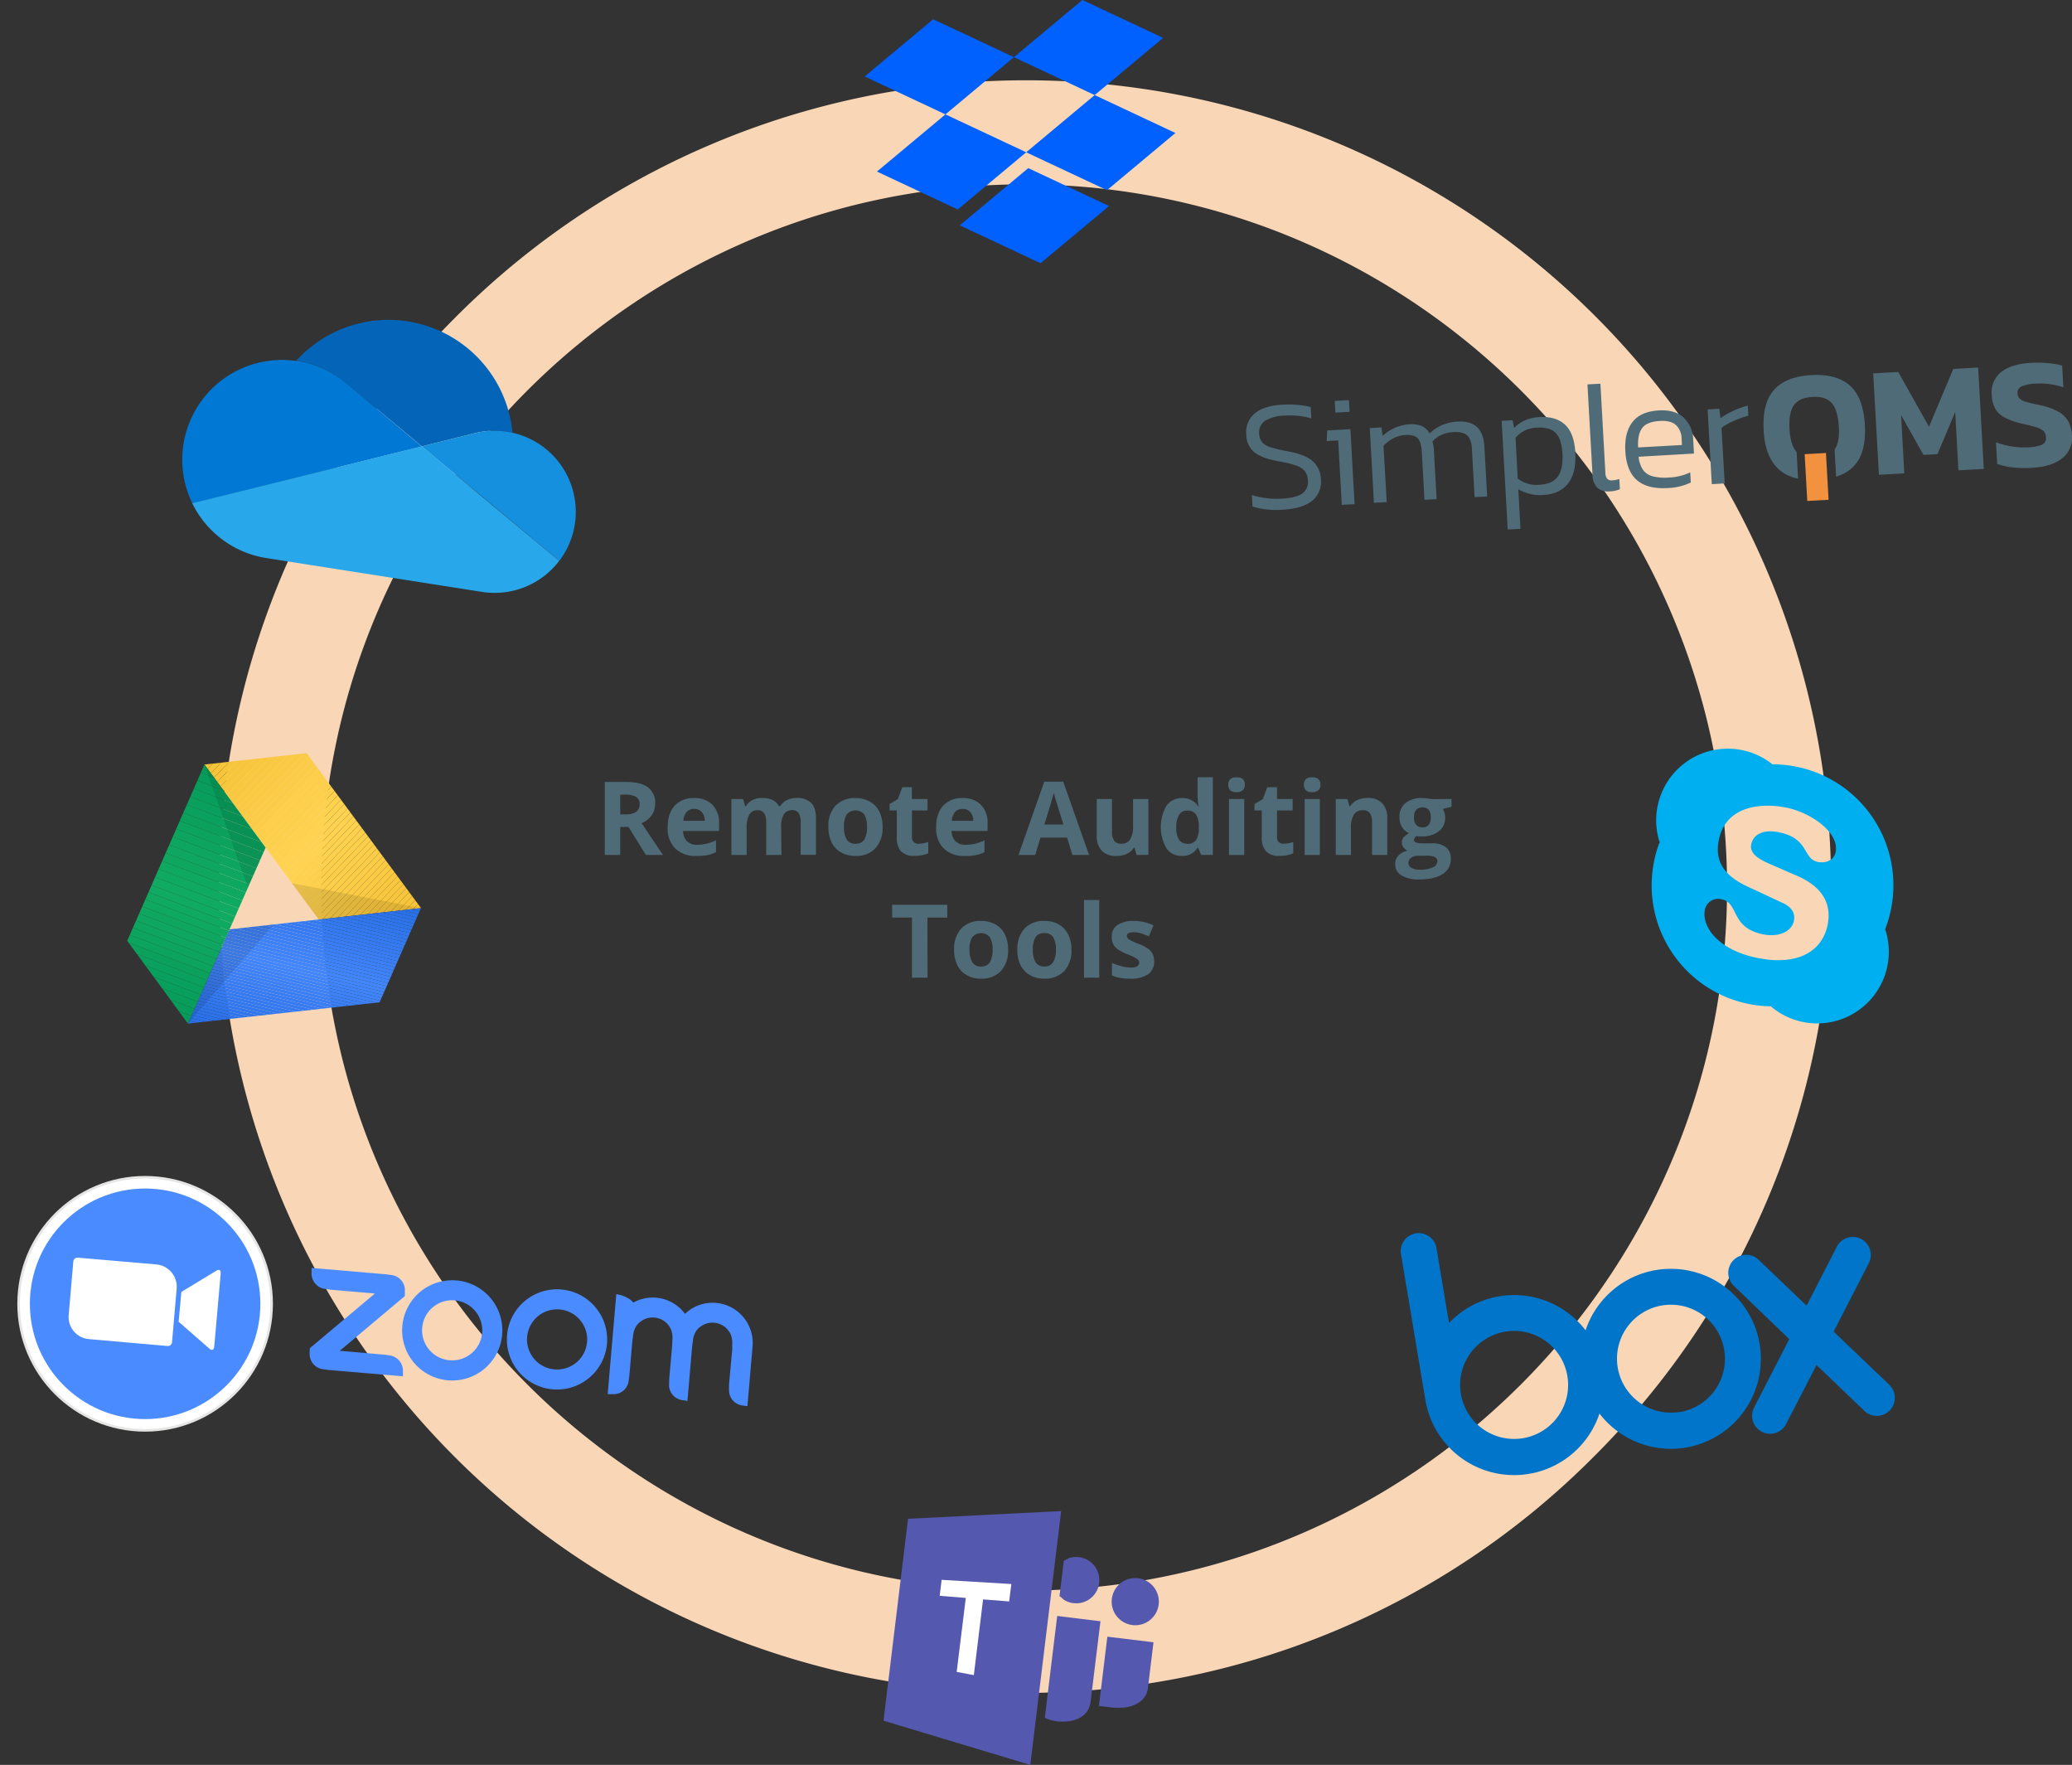<?xml version="1.0" encoding="UTF-8"?> <svg xmlns="http://www.w3.org/2000/svg" xmlns:xlink="http://www.w3.org/1999/xlink" viewBox="0 0 648.49 552.22"><rect x="0" y="0" width="648.49" height="552.22" fill="#333333" stroke="none"/><defs><style>.cls-1{fill:none;}.cls-2{fill:#f8d6b6;}.cls-3{fill:#00aff0;}.cls-4{clip-path:url(#clip-path);}.cls-5{fill:#f6c338;}.cls-6{fill:#f6c439;}.cls-7{fill:#f7c43a;}.cls-8{fill:#f7c53b;}.cls-9{fill:#f8c63c;}.cls-10{fill:#f8c63d;}.cls-11{fill:#f8c73e;}.cls-12{fill:#f9c83f;}.cls-13{fill:#f9c840;}.cls-14{fill:#f9c941;}.cls-15{fill:#faca42;}.cls-16{fill:#faca43;}.cls-17{fill:#fbcb45;}.cls-18{fill:#fbcc46;}.cls-19{fill:#fbcc47;}.cls-20{fill:#fccd48;}.cls-21{fill:#fcce49;}.cls-22{fill:#fcce4a;}.cls-23{fill:#fdcf4b;}.cls-24{fill:#fdd04c;}.cls-25{fill:#fed04d;}.cls-26{fill:#fed14e;}.cls-27{fill:#fed24f;}.cls-28{fill:#ffd250;}.cls-29{fill:#ffd351;}.cls-30{clip-path:url(#clip-path-2);}.cls-31{fill:#286ee6;}.cls-32{fill:#296fe7;}.cls-33{fill:#2a70e8;}.cls-34{fill:#2b71e9;}.cls-35{fill:#2c72e9;}.cls-36{fill:#2d73ea;}.cls-37{fill:#2e74eb;}.cls-38{fill:#2f75ec;}.cls-39{fill:#3076ed;}.cls-40{fill:#3177ee;}.cls-41{fill:#3278ee;}.cls-42{fill:#3379ef;}.cls-43{fill:#347af0;}.cls-44{fill:#367af1;}.cls-45{fill:#377bf2;}.cls-46{fill:#387cf3;}.cls-47{fill:#397df3;}.cls-48{fill:#3a7ef4;}.cls-49{fill:#3b7ff5;}.cls-50{fill:#3c80f6;}.cls-51{fill:#3d81f7;}.cls-52{fill:#3e82f8;}.cls-53{fill:#3f83f8;}.cls-54{fill:#4084f9;}.cls-55{fill:#4185fa;}.cls-56{fill:#4286fb;}.cls-57{clip-path:url(#clip-path-3);}.cls-58{fill:#069b5a;}.cls-59{fill:#079c5b;}.cls-60{fill:#089d5b;}.cls-61{fill:#089e5c;}.cls-62{fill:#099f5c;}.cls-63{fill:#0aa05d;}.cls-64{fill:#0ba15d;}.cls-65{fill:#0ca35e;}.cls-66{fill:#0ca45f;}.cls-67{fill:#0da55f;}.cls-68{fill:#0ea660;}.cls-69{fill:#0fa760;}.cls-70{fill:#0fa861;}.cls-71{fill:#10a961;}.cls-72{fill:#11aa62;}.cls-73{isolation:isolate;opacity:0.1;}.cls-74{fill:#5558af;}.cls-75{fill:#fff;}.cls-76{fill:#0061ff;}.cls-77{fill:#4a8cff;}.cls-78{clip-path:url(#clip-path-4);}.cls-79{fill:#e5e5e4;}.cls-80{clip-path:url(#clip-path-5);}.cls-81{clip-path:url(#clip-path-6);}.cls-82{clip-path:url(#clip-path-7);}.cls-83{fill:#0075c9;}.cls-84{fill:#4f6b77;}.cls-85{clip-path:url(#clip-path-8);}.cls-86{fill:#4f6b78;}.cls-87{fill:#f2913e;}.cls-88{fill:#0364b8;}.cls-89{fill:#0078d4;}.cls-90{fill:#1490df;}.cls-91{fill:#28a8ea;}</style><clipPath id="clip-path" transform="translate(5.42)"><path class="cls-1" d="M58.55,239.21l32-3.54,35.81,48.48-32,3.56Z"></path></clipPath><clipPath id="clip-path-2" transform="translate(5.42)"><path class="cls-1" d="M126.32,284.15l-12.94,29.47-60,6.66,13-29.48Z"></path></clipPath><clipPath id="clip-path-3" transform="translate(5.42)"><path class="cls-1" d="M53.4,320.28l-19-25.92,24.17-55.15,19.13,26Z"></path></clipPath><clipPath id="clip-path-4" transform="translate(5.42)"><circle class="cls-1" cx="40" cy="407.95" r="40"></circle></clipPath><clipPath id="clip-path-5" transform="translate(5.42)"><circle class="cls-1" cx="40" cy="407.95" r="39.21"></circle></clipPath><clipPath id="clip-path-6" transform="translate(5.42)"><circle class="cls-1" cx="40" cy="407.95" r="36.07"></circle></clipPath><clipPath id="clip-path-7" transform="translate(5.42)"><path class="cls-1" d="M51.34,404.23l10.8-6.54c1-.65,1.62-.43,1.5.9l-2,22.65c-.13,1.5-1,1.26-1.63.64l-9.52-8.31Zm-33.81-9.56-1.46,16.86A6.94,6.94,0,0,0,22.42,419L47,421.15A1.29,1.29,0,0,0,48.42,420l1.46-16.88a7,7,0,0,0-6.36-7.49L18.9,393.51A1.29,1.29,0,0,0,17.53,394.67Z"></path></clipPath><clipPath id="clip-path-8" transform="translate(5.42)"><rect class="cls-1" x="385.11" y="119.06" width="258" height="43.97" transform="translate(-7.05 28.82) rotate(-3.19)"></rect></clipPath></defs><g id="Layer_2" data-name="Layer 2"><g id="Layer_1-2" data-name="Layer 1"><path class="cls-2" d="M315.11,529.69A252,252,0,0,1,136.92,99.5,252,252,0,1,1,493.3,455.88,250.38,250.38,0,0,1,315.11,529.69Zm0-472c-121.31,0-220,98.69-220,220s98.69,220,220,220,220-98.69,220-220S436.42,57.69,315.11,57.69Z" transform="translate(5.42)"></path><path class="cls-3" d="M584.58,290.83c-.06.13-.1.27-.15.4l0-.82c0,.14.08.28.13.42a38.89,38.89,0,0,0,1.92-6.62,37.85,37.85,0,0,0-30-44.38,38.34,38.34,0,0,0-7.16-.69h0l.35.28-.76-.27h.41A22.41,22.41,0,0,0,514,263.51l.14-.39v.8c-.05-.13-.09-.27-.13-.41a36.88,36.88,0,0,0-1.8,6.3,37.83,37.83,0,0,0,36.6,45.06l-.34-.28.77.29h-.43a22.41,22.41,0,0,0,35.83-24Zm-39.52,9c-13.2-2.56-17.85-10.2-16.91-15.07a4.23,4.23,0,0,1,5.2-3.39c5.65,1.09,2.62,8.92,13.16,11,5.4,1,9-1.31,9.53-4.31.35-1.81-.15-4-3.54-5.54l-11.17-5.21c-9-4.21-9.73-9.65-8.8-14.46,1.93-10,12.06-11.91,20.88-10.2,8.13,1.57,16.85,7.92,15.69,13.91-.5,2.57-3,3.63-5.55,3.14-4.82-.94-2.64-7.44-12.36-9.32-4.82-.94-7.91.73-8.52,3.85s3,4.86,6.17,6.25l8.32,3.61c9.12,4,10.46,10,9.44,15.24C565,297.39,557.63,302.24,545.06,299.81Zm3.35,14.78.34.28h.43Zm36-23.36c.05-.13.09-.27.15-.4s-.08-.28-.13-.42Zm-70.34-28.11-.14.39c0,.14.08.28.13.41Zm35.6-23.71-.35-.28h-.41Z" transform="translate(5.42)"></path><g class="cls-4"><polygon class="cls-5" points="67.37 235.67 63.97 239.21 63.97 235.67 67.37 235.67"></polygon><polygon class="cls-5" points="69.69 235.67 63.97 241.63 63.97 239.21 67.37 235.67 69.69 235.67"></polygon><polygon class="cls-6" points="72.01 235.67 63.97 244.05 63.97 241.63 69.69 235.67 72.01 235.67"></polygon><polygon class="cls-7" points="74.33 235.67 63.97 246.47 63.97 244.05 72.01 235.67 74.33 235.67"></polygon><polygon class="cls-8" points="76.64 235.67 63.97 248.89 63.97 246.47 74.33 235.67 76.64 235.67"></polygon><polygon class="cls-9" points="78.96 235.67 63.97 251.31 63.97 248.89 76.64 235.67 78.96 235.67"></polygon><polygon class="cls-10" points="81.28 235.67 63.97 253.72 63.97 251.31 78.96 235.67 81.28 235.67"></polygon><polygon class="cls-11" points="83.6 235.67 63.97 256.14 63.97 253.72 81.28 235.67 83.6 235.67"></polygon><polygon class="cls-12" points="85.92 235.67 63.97 258.56 63.97 256.14 83.6 235.67 85.92 235.67"></polygon><polygon class="cls-13" points="88.23 235.67 63.97 260.98 63.97 258.56 85.92 235.67 88.23 235.67"></polygon><polygon class="cls-14" points="90.55 235.67 63.97 263.4 63.97 260.98 88.23 235.67 90.55 235.67"></polygon><polygon class="cls-15" points="92.87 235.67 63.97 265.81 63.97 263.4 90.55 235.67 92.87 235.67"></polygon><polygon class="cls-16" points="95.19 235.67 63.97 268.23 63.97 265.81 92.87 235.67 95.19 235.67"></polygon><polygon class="cls-17" points="97.5 235.67 63.97 270.65 63.97 268.23 95.19 235.67 97.5 235.67"></polygon><polygon class="cls-18" points="99.82 235.67 63.97 273.07 63.97 270.65 97.5 235.67 99.82 235.67"></polygon><polygon class="cls-19" points="102.14 235.67 63.97 275.49 63.97 273.07 99.82 235.67 102.14 235.67"></polygon><polygon class="cls-20" points="104.46 235.67 63.97 277.91 63.97 275.49 102.14 235.67 104.46 235.67"></polygon><polygon class="cls-21" points="106.78 235.67 63.97 280.32 63.97 277.91 104.46 235.67 106.78 235.67"></polygon><polygon class="cls-22" points="109.09 235.67 63.97 282.74 63.97 280.32 106.78 235.67 109.09 235.67"></polygon><polygon class="cls-23" points="111.41 235.67 63.97 285.16 63.97 282.74 109.09 235.67 111.41 235.67"></polygon><polygon class="cls-24" points="113.73 235.67 63.97 287.58 63.97 285.16 111.41 235.67 113.73 235.67"></polygon><polygon class="cls-25" points="116.05 235.67 66.17 287.71 63.97 287.71 63.97 287.58 113.73 235.67 116.05 235.67"></polygon><polygon class="cls-26" points="118.37 235.67 68.48 287.71 66.17 287.71 116.05 235.67 118.37 235.67"></polygon><polygon class="cls-27" points="120.68 235.67 70.8 287.71 68.48 287.71 118.37 235.67 120.68 235.67"></polygon><polygon class="cls-28" points="123 235.67 73.12 287.71 70.8 287.71 120.68 235.67 123 235.67"></polygon><polygon class="cls-29" points="125.32 235.67 75.44 287.71 73.12 287.71 123 235.67 125.32 235.67"></polygon><polygon class="cls-29" points="127.44 235.67 77.55 287.71 75.44 287.71 125.32 235.67 127.44 235.67"></polygon><polygon class="cls-28" points="129.55 235.67 79.67 287.71 77.55 287.71 127.44 235.67 129.55 235.67"></polygon><polygon class="cls-27" points="131.67 235.67 81.78 287.71 79.67 287.71 129.55 235.67 131.67 235.67"></polygon><polygon class="cls-26" points="131.74 237.79 83.9 287.71 81.78 287.71 131.67 235.67 131.74 235.67 131.74 237.79"></polygon><polygon class="cls-25" points="131.74 240 86.02 287.71 83.9 287.71 131.74 237.79 131.74 240"></polygon><polygon class="cls-24" points="131.74 242.21 88.13 287.71 86.02 287.71 131.74 240 131.74 242.21"></polygon><polygon class="cls-23" points="131.74 244.42 90.25 287.71 88.13 287.71 131.74 242.21 131.74 244.42"></polygon><polygon class="cls-22" points="131.74 246.62 92.36 287.71 90.25 287.71 131.74 244.42 131.74 246.62"></polygon><polygon class="cls-21" points="131.74 248.83 94.48 287.71 92.36 287.71 131.74 246.62 131.74 248.83"></polygon><polygon class="cls-20" points="131.74 251.04 96.6 287.71 94.48 287.71 131.74 248.83 131.74 251.04"></polygon><polygon class="cls-19" points="131.74 253.25 98.71 287.71 96.6 287.71 131.74 251.04 131.74 253.25"></polygon><polygon class="cls-18" points="131.74 255.45 100.83 287.71 98.71 287.71 131.74 253.25 131.74 255.45"></polygon><polygon class="cls-17" points="131.74 257.66 102.94 287.71 100.83 287.71 131.74 255.45 131.74 257.66"></polygon><polygon class="cls-16" points="131.74 259.87 105.06 287.71 102.94 287.71 131.74 257.66 131.74 259.87"></polygon><polygon class="cls-15" points="131.74 262.08 107.18 287.71 105.06 287.71 131.74 259.87 131.74 262.08"></polygon><polygon class="cls-14" points="131.74 264.29 109.29 287.71 107.18 287.71 131.74 262.08 131.74 264.29"></polygon><polygon class="cls-13" points="131.74 266.49 111.41 287.71 109.29 287.71 131.74 264.29 131.74 266.49"></polygon><polygon class="cls-12" points="131.74 268.7 113.53 287.71 111.41 287.71 131.74 266.49 131.74 268.7"></polygon><polygon class="cls-11" points="131.74 270.91 115.64 287.71 113.53 287.71 131.74 268.7 131.74 270.91"></polygon><polygon class="cls-10" points="131.74 273.12 117.76 287.71 115.64 287.71 131.74 270.91 131.74 273.12"></polygon><polygon class="cls-9" points="131.74 275.32 119.87 287.71 117.76 287.71 131.74 273.12 131.74 275.32"></polygon><polygon class="cls-8" points="131.74 277.53 121.99 287.71 119.87 287.71 131.74 275.32 131.74 277.53"></polygon><polygon class="cls-7" points="131.74 279.74 124.1 287.71 121.99 287.71 131.74 277.53 131.74 279.74"></polygon><polygon class="cls-6" points="131.74 281.94 126.22 287.71 124.1 287.71 131.74 279.74 131.74 281.94"></polygon><polygon class="cls-5" points="131.74 284.15 128.34 287.71 126.22 287.71 131.74 281.94 131.74 284.15"></polygon><polygon class="cls-5" points="128.34 287.71 131.74 284.15 131.74 287.71 128.34 287.71"></polygon></g><g class="cls-30"><polygon class="cls-31" points="131.74 285.23 127.31 284.15 131.74 284.15 131.74 285.23"></polygon><polygon class="cls-32" points="131.74 286.31 122.88 284.15 127.31 284.15 131.74 285.23 131.74 286.31"></polygon><polygon class="cls-33" points="131.74 287.39 118.44 284.15 122.88 284.15 131.74 286.31 131.74 287.39"></polygon><polygon class="cls-34" points="131.74 288.47 114.01 284.15 118.44 284.15 131.74 287.39 131.74 288.47"></polygon><polygon class="cls-35" points="131.74 289.55 109.58 284.15 114.01 284.15 131.74 288.47 131.74 289.55"></polygon><polygon class="cls-36" points="131.74 290.63 105.14 284.15 109.58 284.15 131.74 289.55 131.74 290.63"></polygon><polygon class="cls-37" points="131.74 291.71 100.71 284.15 105.14 284.15 131.74 290.63 131.74 291.71"></polygon><polygon class="cls-38" points="131.74 292.79 96.27 284.15 100.71 284.15 131.74 291.71 131.74 292.79"></polygon><polygon class="cls-39" points="131.74 293.87 91.84 284.15 96.27 284.15 131.74 292.79 131.74 293.87"></polygon><polygon class="cls-40" points="131.74 294.95 87.41 284.15 91.84 284.15 131.74 293.87 131.74 294.95"></polygon><polygon class="cls-41" points="131.74 296.03 82.97 284.15 87.41 284.15 131.74 294.95 131.74 296.03"></polygon><polygon class="cls-42" points="131.74 297.11 78.54 284.15 82.97 284.15 131.74 296.03 131.74 297.11"></polygon><polygon class="cls-43" points="131.74 298.19 74.1 284.15 78.54 284.15 131.74 297.11 131.74 298.19"></polygon><polygon class="cls-44" points="131.74 299.27 69.67 284.15 74.1 284.15 131.74 298.19 131.74 299.27"></polygon><polygon class="cls-45" points="131.74 300.35 65.24 284.15 69.67 284.15 131.74 299.27 131.74 300.35"></polygon><polygon class="cls-46" points="131.74 301.43 60.8 284.15 65.24 284.15 131.74 300.35 131.74 301.43"></polygon><polygon class="cls-47" points="131.74 302.51 58.83 284.75 58.83 284.15 60.8 284.15 131.74 301.43 131.74 302.51"></polygon><polygon class="cls-48" points="131.74 303.59 58.83 285.83 58.83 284.75 131.74 302.51 131.74 303.59"></polygon><polygon class="cls-49" points="131.74 304.67 58.83 286.91 58.83 285.83 131.74 303.59 131.74 304.67"></polygon><polygon class="cls-50" points="131.74 305.75 58.83 287.99 58.83 286.91 131.74 304.67 131.74 305.75"></polygon><polygon class="cls-51" points="131.74 306.83 58.83 289.07 58.83 287.99 131.74 305.75 131.74 306.83"></polygon><polygon class="cls-52" points="131.74 307.91 58.83 290.15 58.83 289.07 131.74 306.83 131.74 307.91"></polygon><polygon class="cls-53" points="131.74 308.99 58.83 291.23 58.83 290.15 131.74 307.91 131.74 308.99"></polygon><polygon class="cls-54" points="131.74 310.07 58.83 292.31 58.83 291.23 131.74 308.99 131.74 310.07"></polygon><polygon class="cls-55" points="131.74 311.15 58.83 293.39 58.83 292.31 131.74 310.07 131.74 311.15"></polygon><polygon class="cls-56" points="131.74 312.23 58.83 294.47 58.83 293.39 131.74 311.15 131.74 312.23"></polygon><polygon class="cls-56" points="131.74 313.22 58.83 295.46 58.83 294.47 131.74 312.23 131.74 313.22"></polygon><polygon class="cls-55" points="131.74 314.21 58.83 296.45 58.83 295.46 131.74 313.22 131.74 314.21"></polygon><polygon class="cls-54" points="131.74 315.2 58.83 297.45 58.83 296.45 131.74 314.21 131.74 315.2"></polygon><polygon class="cls-53" points="131.74 316.2 58.83 298.44 58.83 297.45 131.74 315.2 131.74 316.2"></polygon><polygon class="cls-52" points="131.74 317.19 58.83 299.43 58.83 298.44 131.74 316.2 131.74 317.19"></polygon><polygon class="cls-51" points="131.74 318.18 58.83 300.42 58.83 299.43 131.74 317.19 131.74 318.18"></polygon><polygon class="cls-50" points="131.74 319.18 58.83 301.42 58.83 300.42 131.74 318.18 131.74 319.18"></polygon><polygon class="cls-49" points="131.74 320.17 58.83 302.41 58.83 301.42 131.74 319.18 131.74 320.17"></polygon><polygon class="cls-48" points="128.11 320.27 58.83 303.4 58.83 302.41 131.74 320.17 131.74 320.27 128.11 320.27"></polygon><polygon class="cls-47" points="124.03 320.27 58.83 304.39 58.83 303.4 128.11 320.27 124.03 320.27"></polygon><polygon class="cls-46" points="119.96 320.27 58.83 305.39 58.83 304.39 124.03 320.27 119.96 320.27"></polygon><polygon class="cls-45" points="115.88 320.27 58.83 306.38 58.83 305.39 119.96 320.27 115.88 320.27"></polygon><polygon class="cls-44" points="111.81 320.27 58.83 307.37 58.83 306.38 115.88 320.27 111.81 320.27"></polygon><polygon class="cls-43" points="107.73 320.27 58.83 308.37 58.83 307.37 111.81 320.27 107.73 320.27"></polygon><polygon class="cls-42" points="103.66 320.27 58.83 309.36 58.83 308.37 107.73 320.27 103.66 320.27"></polygon><polygon class="cls-41" points="99.58 320.27 58.83 310.35 58.83 309.36 103.66 320.27 99.58 320.27"></polygon><polygon class="cls-40" points="95.51 320.27 58.83 311.34 58.83 310.35 99.58 320.27 95.51 320.27"></polygon><polygon class="cls-39" points="91.43 320.27 58.83 312.33 58.83 311.34 95.51 320.27 91.43 320.27"></polygon><polygon class="cls-38" points="87.35 320.27 58.83 313.33 58.83 312.33 91.43 320.27 87.35 320.27"></polygon><polygon class="cls-37" points="83.28 320.27 58.83 314.32 58.83 313.33 87.35 320.27 83.28 320.27"></polygon><polygon class="cls-36" points="79.2 320.27 58.83 315.31 58.83 314.32 83.28 320.27 79.2 320.27"></polygon><polygon class="cls-35" points="75.13 320.27 58.83 316.31 58.83 315.31 79.2 320.27 75.13 320.27"></polygon><polygon class="cls-34" points="71.05 320.27 58.83 317.3 58.83 316.31 75.13 320.27 71.05 320.27"></polygon><polygon class="cls-33" points="66.98 320.27 58.83 318.29 58.83 317.3 71.05 320.27 66.98 320.27"></polygon><polygon class="cls-32" points="62.9 320.27 58.83 319.28 58.83 318.29 66.98 320.27 62.9 320.27"></polygon><polygon class="cls-31" points="58.83 320.27 58.83 320.27 58.83 319.28 62.9 320.27 58.83 320.27"></polygon></g><g class="cls-57"><polygon class="cls-58" points="83.11 246.38 63.97 239.21 83.11 239.21 83.11 246.38"></polygon><polygon class="cls-58" points="83.11 249.31 56.15 239.21 63.97 239.21 83.11 246.38 83.11 249.31"></polygon><polygon class="cls-59" points="83.11 252.24 48.33 239.21 56.15 239.21 83.11 249.31 83.11 252.24"></polygon><polygon class="cls-60" points="83.11 255.17 40.51 239.21 48.33 239.21 83.11 252.24 83.11 255.17"></polygon><polygon class="cls-61" points="83.11 258.1 39.81 241.88 39.81 239.21 40.51 239.21 83.11 255.17 83.11 258.1"></polygon><polygon class="cls-62" points="83.11 261.03 39.81 244.81 39.81 241.88 83.11 258.1 83.11 261.03"></polygon><polygon class="cls-63" points="83.11 263.96 39.81 247.74 39.81 244.81 83.11 261.03 83.11 263.96"></polygon><polygon class="cls-64" points="83.11 266.89 39.81 250.67 39.81 247.74 83.11 263.96 83.11 266.89"></polygon><polygon class="cls-65" points="83.11 269.82 39.81 253.59 39.81 250.67 83.11 266.89 83.11 269.82"></polygon><polygon class="cls-66" points="83.11 272.75 39.81 256.52 39.81 253.59 83.11 269.82 83.11 272.75"></polygon><polygon class="cls-67" points="83.11 275.68 39.81 259.45 39.81 256.52 83.11 272.75 83.11 275.68"></polygon><polygon class="cls-68" points="83.11 278.6 39.81 262.38 39.81 259.45 83.11 275.68 83.11 278.6"></polygon><polygon class="cls-69" points="83.11 281.53 39.81 265.31 39.81 262.38 83.11 278.6 83.11 281.53"></polygon><polygon class="cls-70" points="83.11 284.46 39.81 268.24 39.81 265.31 83.11 281.53 83.11 284.46"></polygon><polygon class="cls-71" points="83.11 287.39 39.81 271.17 39.81 268.24 83.11 284.46 83.11 287.39"></polygon><polygon class="cls-72" points="83.11 290.32 39.81 274.1 39.81 271.17 83.11 287.39 83.11 290.32"></polygon><polygon class="cls-72" points="83.11 292.91 39.81 276.69 39.81 274.1 83.11 290.32 83.11 292.91"></polygon><polygon class="cls-71" points="83.11 295.5 39.81 279.27 39.81 276.69 83.11 292.91 83.11 295.5"></polygon><polygon class="cls-70" points="83.11 298.08 39.81 281.86 39.81 279.27 83.11 295.5 83.11 298.08"></polygon><polygon class="cls-69" points="83.11 300.67 39.81 284.45 39.81 281.86 83.11 298.08 83.11 300.67"></polygon><polygon class="cls-68" points="83.11 303.26 39.81 287.04 39.81 284.45 83.11 300.67 83.11 303.26"></polygon><polygon class="cls-67" points="83.11 305.84 39.81 289.62 39.81 287.04 83.11 303.26 83.11 305.84"></polygon><polygon class="cls-66" points="83.11 308.43 39.81 292.21 39.81 289.62 83.11 305.84 83.11 308.43"></polygon><polygon class="cls-65" points="83.11 311.02 39.81 294.8 39.81 292.21 83.11 308.43 83.11 311.02"></polygon><polygon class="cls-64" points="83.11 313.61 39.81 297.38 39.81 294.8 83.11 311.02 83.11 313.61"></polygon><polygon class="cls-63" points="83.11 316.19 39.81 299.97 39.81 297.38 83.11 313.61 83.11 316.19"></polygon><polygon class="cls-62" points="83.11 318.78 39.81 302.56 39.81 299.97 83.11 316.19 83.11 318.78"></polygon><polygon class="cls-61" points="80.19 320.27 39.81 305.14 39.81 302.56 83.11 318.78 83.11 320.27 80.19 320.27"></polygon><polygon class="cls-60" points="73.29 320.27 39.81 307.73 39.81 305.14 80.19 320.27 73.29 320.27"></polygon><polygon class="cls-59" points="66.38 320.27 39.81 310.32 39.81 307.73 73.29 320.27 66.38 320.27"></polygon><polygon class="cls-58" points="59.48 320.27 39.81 312.9 39.81 310.32 66.38 320.27 59.48 320.27"></polygon><polygon class="cls-58" points="39.81 312.9 59.48 320.27 39.81 320.27 39.81 312.9"></polygon></g><g class="cls-73"><path d="M53.4,320.28l26.77-31L66.38,290.8Z" transform="translate(5.42)"></path></g><g class="cls-73"><path d="M126.32,284.15l-32,3.55-8.39-11.35Z" transform="translate(5.42)"></path></g><g class="cls-73"><path d="M58.55,239.21l13.61,38.48,5.52-12.5Z" transform="translate(5.42)"></path></g><path class="cls-74" d="M344.08,505.69a7.23,7.23,0,0,0,2.1,1.83,7.38,7.38,0,1,0-2.1-1.83Zm-2.92,6.42-2.64,21.66,3.61.44a21.23,21.23,0,0,0,3.74.1,11.77,11.77,0,0,0,3.65-.8,7.86,7.86,0,0,0,2.88-2,6.05,6.05,0,0,0,1.47-3.47l1.73-14.19Zm-10.59-10.5a7.1,7.1,0,0,0,2.86-.23A7.25,7.25,0,0,0,335,488.12a7.15,7.15,0,0,0-2.73-.9,6.87,6.87,0,0,0-2.85.22c-.69.2-.94.54-1.89.87l-1.35,11.1c.85.55,1,.94,1.63,1.29a6.9,6.9,0,0,0,2.72.91Zm-9,35.91c.88.3,1.19.49,1.82.66a15,15,0,0,0,2.1.41,15.82,15.82,0,0,0,3.3,0,9.81,9.81,0,0,0,3.23-.83,7.31,7.31,0,0,0,2.58-2,6.7,6.7,0,0,0,1.34-3.48L339,507.27l-13.54-1.65-3.88,31.9Zm-50.47.87,45.94,13.83,9.66-79.42-47.92,2.42Z" transform="translate(5.42)"></path><path class="cls-75" d="M311.11,495.63l-21.82-1.31-.61,5,8.17.66L294,523.13l5.37,1,2.89-23.69,8.16.63Z" transform="translate(5.42)"></path><polygon class="cls-76" points="292.06 6.03 270.63 23.93 295.9 35.79 317.33 17.89 292.06 6.03"></polygon><polygon class="cls-76" points="338.76 0 317.33 17.89 342.61 29.75 364.03 11.86 338.76 0"></polygon><polygon class="cls-76" points="274.47 53.68 299.75 65.54 321.18 47.65 295.9 35.79 274.47 53.68"></polygon><polygon class="cls-76" points="342.61 29.75 321.18 47.65 346.45 59.51 367.88 41.61 342.61 29.75"></polygon><polygon class="cls-76" points="300.39 70.5 325.66 82.36 347.09 64.46 321.82 52.61 300.39 70.5"></polygon><path class="cls-77" d="M137.46,400.64h0a15.68,15.68,0,1,0,14.28,17A15.68,15.68,0,0,0,137.44,400.63Zm4.68,22.81a9.41,9.41,0,1,1,1.15-13.27v0A9.38,9.38,0,0,1,142.14,423.45Z" transform="translate(5.42)"></path><path class="cls-77" d="M116.53,424.09l-1.56-.22-14.06-1.21,20.38-17.14,0-1.57a4.75,4.75,0,0,0-4.21-5l-1.56-.22-23.43-2,0,1.57a4.86,4.86,0,0,0,4.21,5l1.56.22,14.06,1.21L91.54,421.85l-.05,1.57a4.79,4.79,0,0,0,4.21,5l1.56.22,23.43,2,0-1.57A4.83,4.83,0,0,0,116.53,424.09Z" transform="translate(5.42)"></path><path class="cls-77" d="M218.71,407.67a12.53,12.53,0,0,0-9.74,3.42,12.54,12.54,0,0,0-16.19-3.51c-1.08-1.47-3.75-2.48-5.31-2.62l-2.7,31.26,1.57,0a4.74,4.74,0,0,0,5-4.21l.21-1.56.95-10.93.22-1.56a6.85,6.85,0,0,1,1-3.06,6.27,6.27,0,0,1,8.73-1.54,6.46,6.46,0,0,1,2.08,2.47h0a6.64,6.64,0,0,1,.5,3.2l-.05,1.57-.95,10.93-.05,1.57a4.8,4.8,0,0,0,4.2,5l1.55.22,1.49-17.19.22-1.56a6.77,6.77,0,0,1,1-3.08,6.28,6.28,0,0,1,10.82,1,7,7,0,0,1,.49,3.19l0,1.57-1,10.94,0,1.57a4.8,4.8,0,0,0,4.19,5l1.56.21,1.62-18.75A12.57,12.57,0,0,0,218.71,407.67Z" transform="translate(5.42)"></path><path class="cls-77" d="M180.91,409A15.68,15.68,0,1,0,179,431.09,15.64,15.64,0,0,0,180.91,409ZM175,426.29A9.41,9.41,0,1,1,176.1,413l0,0A9.39,9.39,0,0,1,175,426.29Z" transform="translate(5.42)"></path><g class="cls-78"><path class="cls-79" d="M1.81,362.52l83.6,7.23-7.23,83.61-83.6-7.24Z" transform="translate(5.42)"></path></g><g class="cls-80"><path class="cls-75" d="M2.53,363.38l82,7.1-7.1,82-82-7.1Z" transform="translate(5.42)"></path></g><g class="cls-81"><path class="cls-77" d="M5.39,366.78l75.78,6.55-6.55,75.79-75.79-6.56Z" transform="translate(5.42)"></path></g><g class="cls-82"><path class="cls-75" d="M15.86,391.29l50,4.33-2.5,28.9-50-4.33Z" transform="translate(5.42)"></path></g><path class="cls-83" d="M512.9,397.38a28.16,28.16,0,0,0-22.07,18.87,28.16,28.16,0,0,0-42.74-2.31l-3.92-23.4h0a5.63,5.63,0,0,0-11.11,1.86h0l7.71,46.09h0a28.16,28.16,0,0,0,54.41,3.8,28.16,28.16,0,1,0,17.71-44.9ZM471.26,450a16.9,16.9,0,1,1,13.87-19.46A16.89,16.89,0,0,1,471.26,450Zm49.08-8.22a16.89,16.89,0,1,1,13.87-19.45A16.89,16.89,0,0,1,520.34,441.82Z" transform="translate(5.42)"></path><path class="cls-83" d="M585.88,433.28l-17.41-16.63,11-21.4h0a5.63,5.63,0,0,0-10-5.18h0L560,408.54l-15-14.36h0a5.63,5.63,0,0,0-7.76,8.16h0L554.58,419l-11,21.39h0a5.63,5.63,0,0,0,10,5.19h0l9.53-18.47,15,14.36h0a5.63,5.63,0,0,0,7.76-8.16Z" transform="translate(5.42)"></path><path class="cls-84" d="M188.7,258.74v8.77h-4.85V244.67h6.66q4.65,0,6.89,1.69a6.05,6.05,0,0,1,2.23,5.15,6.15,6.15,0,0,1-1.1,3.59,7.44,7.44,0,0,1-3.15,2.46q5.16,7.69,6.72,9.95h-5.37l-5.45-8.77Zm0-3.93h1.56a6,6,0,0,0,3.39-.77,2.72,2.72,0,0,0,1.09-2.4,2.51,2.51,0,0,0-1.11-2.32,6.89,6.89,0,0,0-3.46-.68H188.7Z" transform="translate(5.42)"></path><path class="cls-84" d="M212.51,267.82a9,9,0,0,1-6.59-2.33,8.79,8.79,0,0,1-2.38-6.59q0-4.39,2.2-6.79a7.8,7.8,0,0,1,6.07-2.4,7.7,7.7,0,0,1,5.76,2.11,8,8,0,0,1,2.06,5.83V260H208.37a4.59,4.59,0,0,0,1.2,3.18,4.23,4.23,0,0,0,3.16,1.14,13,13,0,0,0,3-.33,14.92,14.92,0,0,0,2.94-1.05v3.69a10.82,10.82,0,0,1-2.67.93A17.16,17.16,0,0,1,212.51,267.82Zm-.67-14.72a3,3,0,0,0-2.38,1,4.44,4.44,0,0,0-1,2.72h6.69a4,4,0,0,0-.93-2.72A3.08,3.08,0,0,0,211.84,253.1Z" transform="translate(5.42)"></path><path class="cls-84" d="M239.15,267.51h-4.77v-10.2a5.17,5.17,0,0,0-.63-2.84,2.21,2.21,0,0,0-2-.94,2.88,2.88,0,0,0-2.66,1.34,8.86,8.86,0,0,0-.82,4.42v8.22h-4.77V250h3.64l.64,2.24h.27a4.83,4.83,0,0,1,2-1.89,6.61,6.61,0,0,1,3-.68q3.93,0,5.32,2.57h.42a4.64,4.64,0,0,1,2.07-1.89,6.88,6.88,0,0,1,3.09-.68,6.09,6.09,0,0,1,4.49,1.53q1.51,1.51,1.52,4.88v11.39h-4.78v-10.2a5.17,5.17,0,0,0-.63-2.84,2.24,2.24,0,0,0-2-.94,3,3,0,0,0-2.61,1.25,7,7,0,0,0-.87,4Z" transform="translate(5.42)"></path><path class="cls-84" d="M270.81,258.74a9.41,9.41,0,0,1-2.25,6.68,8.18,8.18,0,0,1-6.27,2.4,8.71,8.71,0,0,1-4.44-1.1,7.34,7.34,0,0,1-3-3.16,10.63,10.63,0,0,1-1-4.82,9.32,9.32,0,0,1,2.23-6.65,8.23,8.23,0,0,1,6.28-2.38,8.81,8.81,0,0,1,4.44,1.1,7.31,7.31,0,0,1,3,3.14A10.6,10.6,0,0,1,270.81,258.74Zm-12.08,0a7.35,7.35,0,0,0,.85,3.93,3,3,0,0,0,2.77,1.32,3,3,0,0,0,2.75-1.32,7.49,7.49,0,0,0,.83-3.93,7.27,7.27,0,0,0-.84-3.89,3.6,3.6,0,0,0-5.52,0A7.23,7.23,0,0,0,258.73,258.74Z" transform="translate(5.42)"></path><path class="cls-84" d="M282.1,264a10.43,10.43,0,0,0,3-.55V267a10.67,10.67,0,0,1-4.37.79,5.38,5.38,0,0,1-4.17-1.44,6.31,6.31,0,0,1-1.3-4.34v-8.42H273v-2L275.6,250l1.38-3.69h3V250h4.89v3.58H280V262a1.82,1.82,0,0,0,.57,1.5A2.19,2.19,0,0,0,282.1,264Z" transform="translate(5.42)"></path><path class="cls-84" d="M296.54,267.82a9,9,0,0,1-6.59-2.33,8.79,8.79,0,0,1-2.38-6.59q0-4.39,2.2-6.79a7.8,7.8,0,0,1,6.07-2.4,7.7,7.7,0,0,1,5.76,2.11,8,8,0,0,1,2.07,5.83V260H292.4a4.59,4.59,0,0,0,1.2,3.18,4.23,4.23,0,0,0,3.16,1.14,13,13,0,0,0,3-.33,14.92,14.92,0,0,0,2.94-1.05v3.69a10.82,10.82,0,0,1-2.67.93A17.16,17.16,0,0,1,296.54,267.82Zm-.67-14.72a3,3,0,0,0-2.38,1,4.44,4.44,0,0,0-1,2.72h6.69a4,4,0,0,0-.92-2.72A3.11,3.11,0,0,0,295.87,253.1Z" transform="translate(5.42)"></path><path class="cls-84" d="M330.21,267.51l-1.65-5.44h-8.33l-1.66,5.44h-5.22l8.07-22.94h5.92l8.09,22.94ZM327.4,258l-2.59-8.36c-.19-.64-.33-1.16-.41-1.53q-.51,2-2.95,9.89Z" transform="translate(5.42)"></path><path class="cls-84" d="M350.31,267.51l-.64-2.23h-.25a5.08,5.08,0,0,1-2.18,1.88,7.41,7.41,0,0,1-3.2.66,6.1,6.1,0,0,1-4.64-1.65,6.62,6.62,0,0,1-1.56-4.74V250h4.76v10.2a4.87,4.87,0,0,0,.68,2.84,2.44,2.44,0,0,0,2.14.95,3.23,3.23,0,0,0,2.89-1.34,8.33,8.33,0,0,0,.89-4.43V250H354v17.47Z" transform="translate(5.42)"></path><path class="cls-84" d="M364.49,267.82a5.65,5.65,0,0,1-4.83-2.39,13.38,13.38,0,0,1,0-13.32,5.81,5.81,0,0,1,4.93-2.4,5.7,5.7,0,0,1,5,2.57h.16a19.59,19.59,0,0,1-.36-3.49V243.2h4.78v24.31h-3.66l-.92-2.27h-.2A5.47,5.47,0,0,1,364.49,267.82Zm1.68-3.79a3.24,3.24,0,0,0,2.68-1.07,6.28,6.28,0,0,0,.93-3.61v-.51a7.1,7.1,0,0,0-.87-4,3.21,3.21,0,0,0-2.82-1.22,2.81,2.81,0,0,0-2.48,1.35,7.2,7.2,0,0,0-.88,3.93,6.87,6.87,0,0,0,.89,3.87A2.9,2.9,0,0,0,366.17,264Z" transform="translate(5.42)"></path><path class="cls-84" d="M379,245.53c0-1.56.86-2.33,2.59-2.33s2.6.77,2.6,2.33a2.26,2.26,0,0,1-.65,1.72,2.73,2.73,0,0,1-1.95.62C379.87,247.87,379,247.09,379,245.53Zm5,22h-4.77V250H384Z" transform="translate(5.42)"></path><path class="cls-84" d="M396.34,264a10.54,10.54,0,0,0,3-.55V267a10.75,10.75,0,0,1-4.38.79,5.37,5.37,0,0,1-4.16-1.44,6.31,6.31,0,0,1-1.31-4.34v-8.42h-2.28v-2l2.63-1.59,1.37-3.69h3.05V250h4.89v3.58h-4.89V262a1.85,1.85,0,0,0,.57,1.5A2.21,2.21,0,0,0,396.34,264Z" transform="translate(5.42)"></path><path class="cls-84" d="M402.67,245.53c0-1.56.86-2.33,2.59-2.33s2.59.77,2.59,2.33a2.22,2.22,0,0,1-.65,1.72,2.72,2.72,0,0,1-1.94.62C403.53,247.87,402.67,247.09,402.67,245.53Zm5,22h-4.76V250h4.76Z" transform="translate(5.42)"></path><path class="cls-84" d="M428.76,267.51H424v-10.2a4.9,4.9,0,0,0-.67-2.84,2.44,2.44,0,0,0-2.14-.94,3.21,3.21,0,0,0-2.89,1.33,8.33,8.33,0,0,0-.89,4.43v8.22h-4.77V250h3.65l.64,2.24h.26a5,5,0,0,1,2.2-1.92,7.5,7.5,0,0,1,3.18-.65,6.09,6.09,0,0,1,4.62,1.65,6.64,6.64,0,0,1,1.58,4.76Z" transform="translate(5.42)"></path><path class="cls-84" d="M448.87,250v2.42l-2.74.71a4.74,4.74,0,0,1,.75,2.62,5.27,5.27,0,0,1-2,4.38,8.45,8.45,0,0,1-5.44,1.57l-.86,0-.7-.08a1.58,1.58,0,0,0-.74,1.25c0,.69.88,1,2.63,1h3a6.74,6.74,0,0,1,4.38,1.24,4.42,4.42,0,0,1,1.51,3.62,5.38,5.38,0,0,1-2.56,4.75c-1.7,1.13-4.15,1.69-7.33,1.69a10.14,10.14,0,0,1-5.59-1.28,4,4,0,0,1-1.93-3.57,3.77,3.77,0,0,1,1-2.64,5.65,5.65,0,0,1,2.89-1.51,3.2,3.2,0,0,1-1.28-1,2.42,2.42,0,0,1-.54-1.5,2.49,2.49,0,0,1,.57-1.67,7,7,0,0,1,1.68-1.3,4.65,4.65,0,0,1-2.18-1.91,5.74,5.74,0,0,1-.81-3.09,5.44,5.44,0,0,1,1.86-4.42,8,8,0,0,1,5.31-1.57,13.7,13.7,0,0,1,1.75.14c.67.09,1.1.15,1.29.19ZM435.38,270a1.74,1.74,0,0,0,.95,1.55,5.25,5.25,0,0,0,2.65.56,9.46,9.46,0,0,0,4-.7,2.15,2.15,0,0,0,1.46-1.93,1.37,1.37,0,0,0-.86-1.36,7.1,7.1,0,0,0-2.66-.37h-2.47a3.75,3.75,0,0,0-2.19.62A1.9,1.9,0,0,0,435.38,270Zm1.74-14.22a3.5,3.5,0,0,0,.65,2.25,2.35,2.35,0,0,0,2,.83,2.31,2.31,0,0,0,2-.83,3.62,3.62,0,0,0,.63-2.25c0-2.1-.87-3.16-2.6-3.16S437.12,253.66,437.12,255.76Z" transform="translate(5.42)"></path><path class="cls-84" d="M284.88,305.91H280V287.1h-6.2v-4h17.25v4h-6.21Z" transform="translate(5.42)"></path><path class="cls-84" d="M310.1,297.15a9.4,9.4,0,0,1-2.25,6.67,8.17,8.17,0,0,1-6.26,2.4,8.71,8.71,0,0,1-4.44-1.1A7.28,7.28,0,0,1,294.2,302a10.61,10.61,0,0,1-1-4.81,9.33,9.33,0,0,1,2.23-6.66,8.21,8.21,0,0,1,6.28-2.38,8.81,8.81,0,0,1,4.44,1.1,7.29,7.29,0,0,1,2.95,3.14A10.48,10.48,0,0,1,310.1,297.15Zm-12.07,0a7.34,7.34,0,0,0,.85,3.92,3,3,0,0,0,2.77,1.33,3,3,0,0,0,2.74-1.33,7.37,7.37,0,0,0,.84-3.92,7.19,7.19,0,0,0-.85-3.9,3.59,3.59,0,0,0-5.51,0A7.24,7.24,0,0,0,298,297.15Z" transform="translate(5.42)"></path><path class="cls-84" d="M329.92,297.15a9.4,9.4,0,0,1-2.25,6.67,8.18,8.18,0,0,1-6.27,2.4,8.71,8.71,0,0,1-4.44-1.1A7.34,7.34,0,0,1,314,302a10.61,10.61,0,0,1-1-4.81,9.33,9.33,0,0,1,2.23-6.66,8.21,8.21,0,0,1,6.28-2.38,8.81,8.81,0,0,1,4.44,1.1,7.23,7.23,0,0,1,2.95,3.14A10.48,10.48,0,0,1,329.92,297.15Zm-12.08,0a7.34,7.34,0,0,0,.85,3.92,3.06,3.06,0,0,0,2.77,1.33,3,3,0,0,0,2.74-1.33,7.37,7.37,0,0,0,.84-3.92,7.29,7.29,0,0,0-.84-3.9,3.07,3.07,0,0,0-2.77-1.29,3,3,0,0,0-2.75,1.29A7.24,7.24,0,0,0,317.84,297.15Z" transform="translate(5.42)"></path><path class="cls-84" d="M338.62,305.91h-4.77V281.6h4.77Z" transform="translate(5.42)"></path><path class="cls-84" d="M355.81,300.72a4.83,4.83,0,0,1-1.87,4.1,9.3,9.3,0,0,1-5.59,1.4,17.82,17.82,0,0,1-3.25-.25,13.1,13.1,0,0,1-2.51-.76v-3.94a16.08,16.08,0,0,0,3,1.05,12.2,12.2,0,0,0,2.93.42c1.73,0,2.59-.5,2.59-1.5a1.26,1.26,0,0,0-.34-.92,5,5,0,0,0-1.19-.79c-.56-.3-1.31-.65-2.25-1a14.07,14.07,0,0,1-3-1.56,4.33,4.33,0,0,1-1.37-1.65,5.38,5.38,0,0,1-.43-2.29,4.15,4.15,0,0,1,1.8-3.6,8.78,8.78,0,0,1,5.12-1.28,14.49,14.49,0,0,1,6.14,1.38l-1.44,3.44a24.89,24.89,0,0,0-2.45-.93,8,8,0,0,0-2.33-.35c-1.41,0-2.11.38-2.11,1.14a1.37,1.37,0,0,0,.68,1.11,19.25,19.25,0,0,0,3,1.39,14,14,0,0,1,3,1.54,4.56,4.56,0,0,1,1.4,1.66A5.1,5.1,0,0,1,355.81,300.72Z" transform="translate(5.42)"></path><g class="cls-85"><path class="cls-86" d="M630.35,146.39q6.51-.36,9.72-3.06a8.11,8.11,0,0,0,3-7A10.9,10.9,0,0,0,642,132a7.78,7.78,0,0,0-3.1-3.12,19.79,19.79,0,0,0-6-2.14c-1.9-.39-3.29-.71-4.18-1a4.82,4.82,0,0,1-2-1,2.29,2.29,0,0,1-.69-1.62,2.18,2.18,0,0,1,1.36-2.28,13.43,13.43,0,0,1,4.46-.81,22.73,22.73,0,0,1,8.52,1.15l-.38-6.8a25.6,25.6,0,0,0-4.42-.75,35.75,35.75,0,0,0-5.27-.1q-6.31.36-9.46,2.93a8.1,8.1,0,0,0-2.89,7.16,9.59,9.59,0,0,0,1.07,4.22,7.31,7.31,0,0,0,2.9,2.76,20.78,20.78,0,0,0,5.33,1.9c2.17.51,3.74.91,4.69,1.2a5.7,5.7,0,0,1,2.17,1.12,2.74,2.74,0,0,1,.8,1.91,2.3,2.3,0,0,1-1.21,2.42,12.88,12.88,0,0,1-4.5.82,24.23,24.23,0,0,1-5-.29,24.62,24.62,0,0,1-4.92-1.29l.38,6.76a19.47,19.47,0,0,0,4.79,1.09,33.78,33.78,0,0,0,5.92.14m-47.73,2.17,7.94-.44-1-18.25,7,12.47,4.39-.25,5.55-13.17,1,18.25,7.94-.44L613.7,115l-7.79.44-7.6,18.08-9.62-17.13-7.84.44Zm-13.4.59c6.7-2.05,9.48-7.42,9-16.13q-.48-8.63-4.67-12.36t-12.09-3.28q-7.94.44-11.67,4.61t-3.24,12.79c.47,8.51,4.07,13.65,10.78,15l-.47-8.35c-1.31-1.47-2-3.82-2.22-7.08-.2-3.51.27-6.05,1.41-7.6s3.06-2.39,5.79-2.55,4.7.49,6,1.9,2,3.88,2.24,7.39c.18,3.26-.18,5.53-1.33,7.13m-36.09-12.71-3.65.2,1.3,23.38,4.05-.22-1-17.41a18.71,18.71,0,0,1,3.82-2.15,32,32,0,0,1,4.58-1.64l-.17-3.15a25.86,25.86,0,0,0-4.54,1.63,23.79,23.79,0,0,0-4,2.3Zm-18.59,3.81c2.24-.13,3.9.29,5,1.25a6,6,0,0,1,1.8,4.35l.1,1.93-13.71.76c-.15-2.73.27-4.75,1.27-6.08s2.85-2.06,5.54-2.21m-6.65,11.2,17.32-1-.25-4.39a9.6,9.6,0,0,0-3-6.86c-1.82-1.68-4.4-2.43-7.72-2.24q-5.67.31-8.26,3.62c-1.72,2.21-2.48,5.24-2.26,9.08q.35,6.27,3.62,9.1c2.19,1.9,5.37,2.72,9.54,2.49a18.26,18.26,0,0,0,7.33-1.74l-.18-3.16a17.29,17.29,0,0,1-6.54,1.6,16.16,16.16,0,0,1-5.22-.38,5.34,5.34,0,0,1-3-2,9,9,0,0,1-1.4-4.15m-16-22.61L493,148.5a5.79,5.79,0,0,0,1.54,4.15,5.14,5.14,0,0,0,3.85,1.1,8.93,8.93,0,0,0,3.18-.68l-.18-3.2a8.24,8.24,0,0,1-2.2.42,1.91,1.91,0,0,1-1.59-.48,3.21,3.21,0,0,1-.58-2l-1.55-27.78Zm-15,31.41a9.68,9.68,0,0,1-6.83-1.94L468.92,137a8.89,8.89,0,0,1,6.65-3.19c2.73-.15,4.7.41,5.93,1.67s1.92,3.44,2.09,6.49-.3,5.57-1.45,7.14-3.05,2.42-5.68,2.56m11.18-9.92q-.34-6.17-3.22-8.85t-8-2.4a13,13,0,0,0-4.52,1,10.52,10.52,0,0,0-3.45,2.44l-.44-2.45-3.45.19,1.9,34,4-.23-.69-12.38a13.39,13.39,0,0,0,7.92,1.79c3.39-.19,5.94-1.39,7.67-3.6s2.47-5.38,2.24-9.52m-27.57,13.61-.87-15.54q-.22-4.24-2.3-6.18c-1.37-1.29-3.39-1.87-6-1.72a14,14,0,0,0-5,1.12,14.37,14.37,0,0,0-3.86,2.59,5.18,5.18,0,0,0-2.36-2.27,8.44,8.44,0,0,0-4-.59,13.35,13.35,0,0,0-8.3,3.63l-.4-2.65-3.65.2,1.3,23.39,4-.23-1-17.61a11.21,11.21,0,0,1,3.13-2.37,9,9,0,0,1,3.66-1c1.87-.11,3.18.24,3.91,1s1.17,2.22,1.28,4.26l.84,15,3.8-.21-.85-15.14a12.61,12.61,0,0,0-.45-2.85,7.7,7.7,0,0,1,2.82-2.11,10.29,10.29,0,0,1,3.69-.87c2-.11,3.41.21,4.31,1s1.41,2.16,1.52,4.2l.84,15.14Zm-42.8-21.07-7.25.4L409.8,138l3.6-.2,1.13,20.17,4-.22ZM408,150a7.93,7.93,0,0,0-2.54-5.68c-1.56-1.41-4.23-2.46-8-3.14a39,39,0,0,1-5.29-1.26,5.73,5.73,0,0,1-2.59-1.56,4.27,4.27,0,0,1-.89-2.58,4.35,4.35,0,0,1,1.87-4.16,12.69,12.69,0,0,1,6.23-1.58,24,24,0,0,1,8.21.88l-.2-3.56a23.64,23.64,0,0,0-3.87-.65,32.89,32.89,0,0,0-5-.09c-3.88.22-6.77,1.14-8.68,2.78a7.67,7.67,0,0,0-2.62,6.61,7.26,7.26,0,0,0,2.43,5.4q2.24,1.91,7.53,2.9a38.16,38.16,0,0,1,5.49,1.3,6.51,6.51,0,0,1,2.82,1.73,4.63,4.63,0,0,1,1,2.88,4.39,4.39,0,0,1-1.82,4.26q-2,1.31-6.37,1.54a26.25,26.25,0,0,1-9.32-1.11l.2,3.6a26,26,0,0,0,9.66.95c4-.23,7-1.15,9-2.78A7.6,7.6,0,0,0,408,150" transform="translate(5.42)"></path></g><rect class="cls-87" x="559.8" y="141.92" width="6.68" height="14.66" transform="translate(-2.01 31.56) rotate(-3.19)"></rect><rect class="cls-86" x="412.42" y="125.33" width="4.45" height="3.67" transform="translate(-1.01 23.26) rotate(-3.19)"></rect><path class="cls-88" d="M103.14,120.08h0l23.47,19.57,16.45-4.08a25.29,25.29,0,0,1,10.25-.48c.57.09,1.13.2,1.68.32a39,39,0,0,0-67.72-22.52l.4,0A31,31,0,0,1,103.14,120.08Z" transform="translate(5.42)"></path><path class="cls-89" d="M103.15,120.08a31.09,31.09,0,0,0-15.48-7.14l-.4,0a31.21,31.21,0,0,0-32.5,44.55l24.34-6,10.82-2.68,24.09-6,12.58-3.11Z" transform="translate(5.42)"></path><path class="cls-90" d="M155,135.41c-.55-.12-1.12-.23-1.68-.32a25.3,25.3,0,0,0-10.25.49l-16.45,4.07,4,3.38L144,154.12l5.8,4.83,19.83,16.54A25.37,25.37,0,0,0,155,135.41Z" transform="translate(5.42)"></path><path class="cls-91" d="M149.75,159l-5.8-4.83L130.66,143l-4-3.38L114,142.76l-24.09,6-10.82,2.68-24.35,6A31.21,31.21,0,0,0,78,174.62l67.46,10.58a25.36,25.36,0,0,0,24.13-9.71Z" transform="translate(5.42)"></path></g></g></svg> 